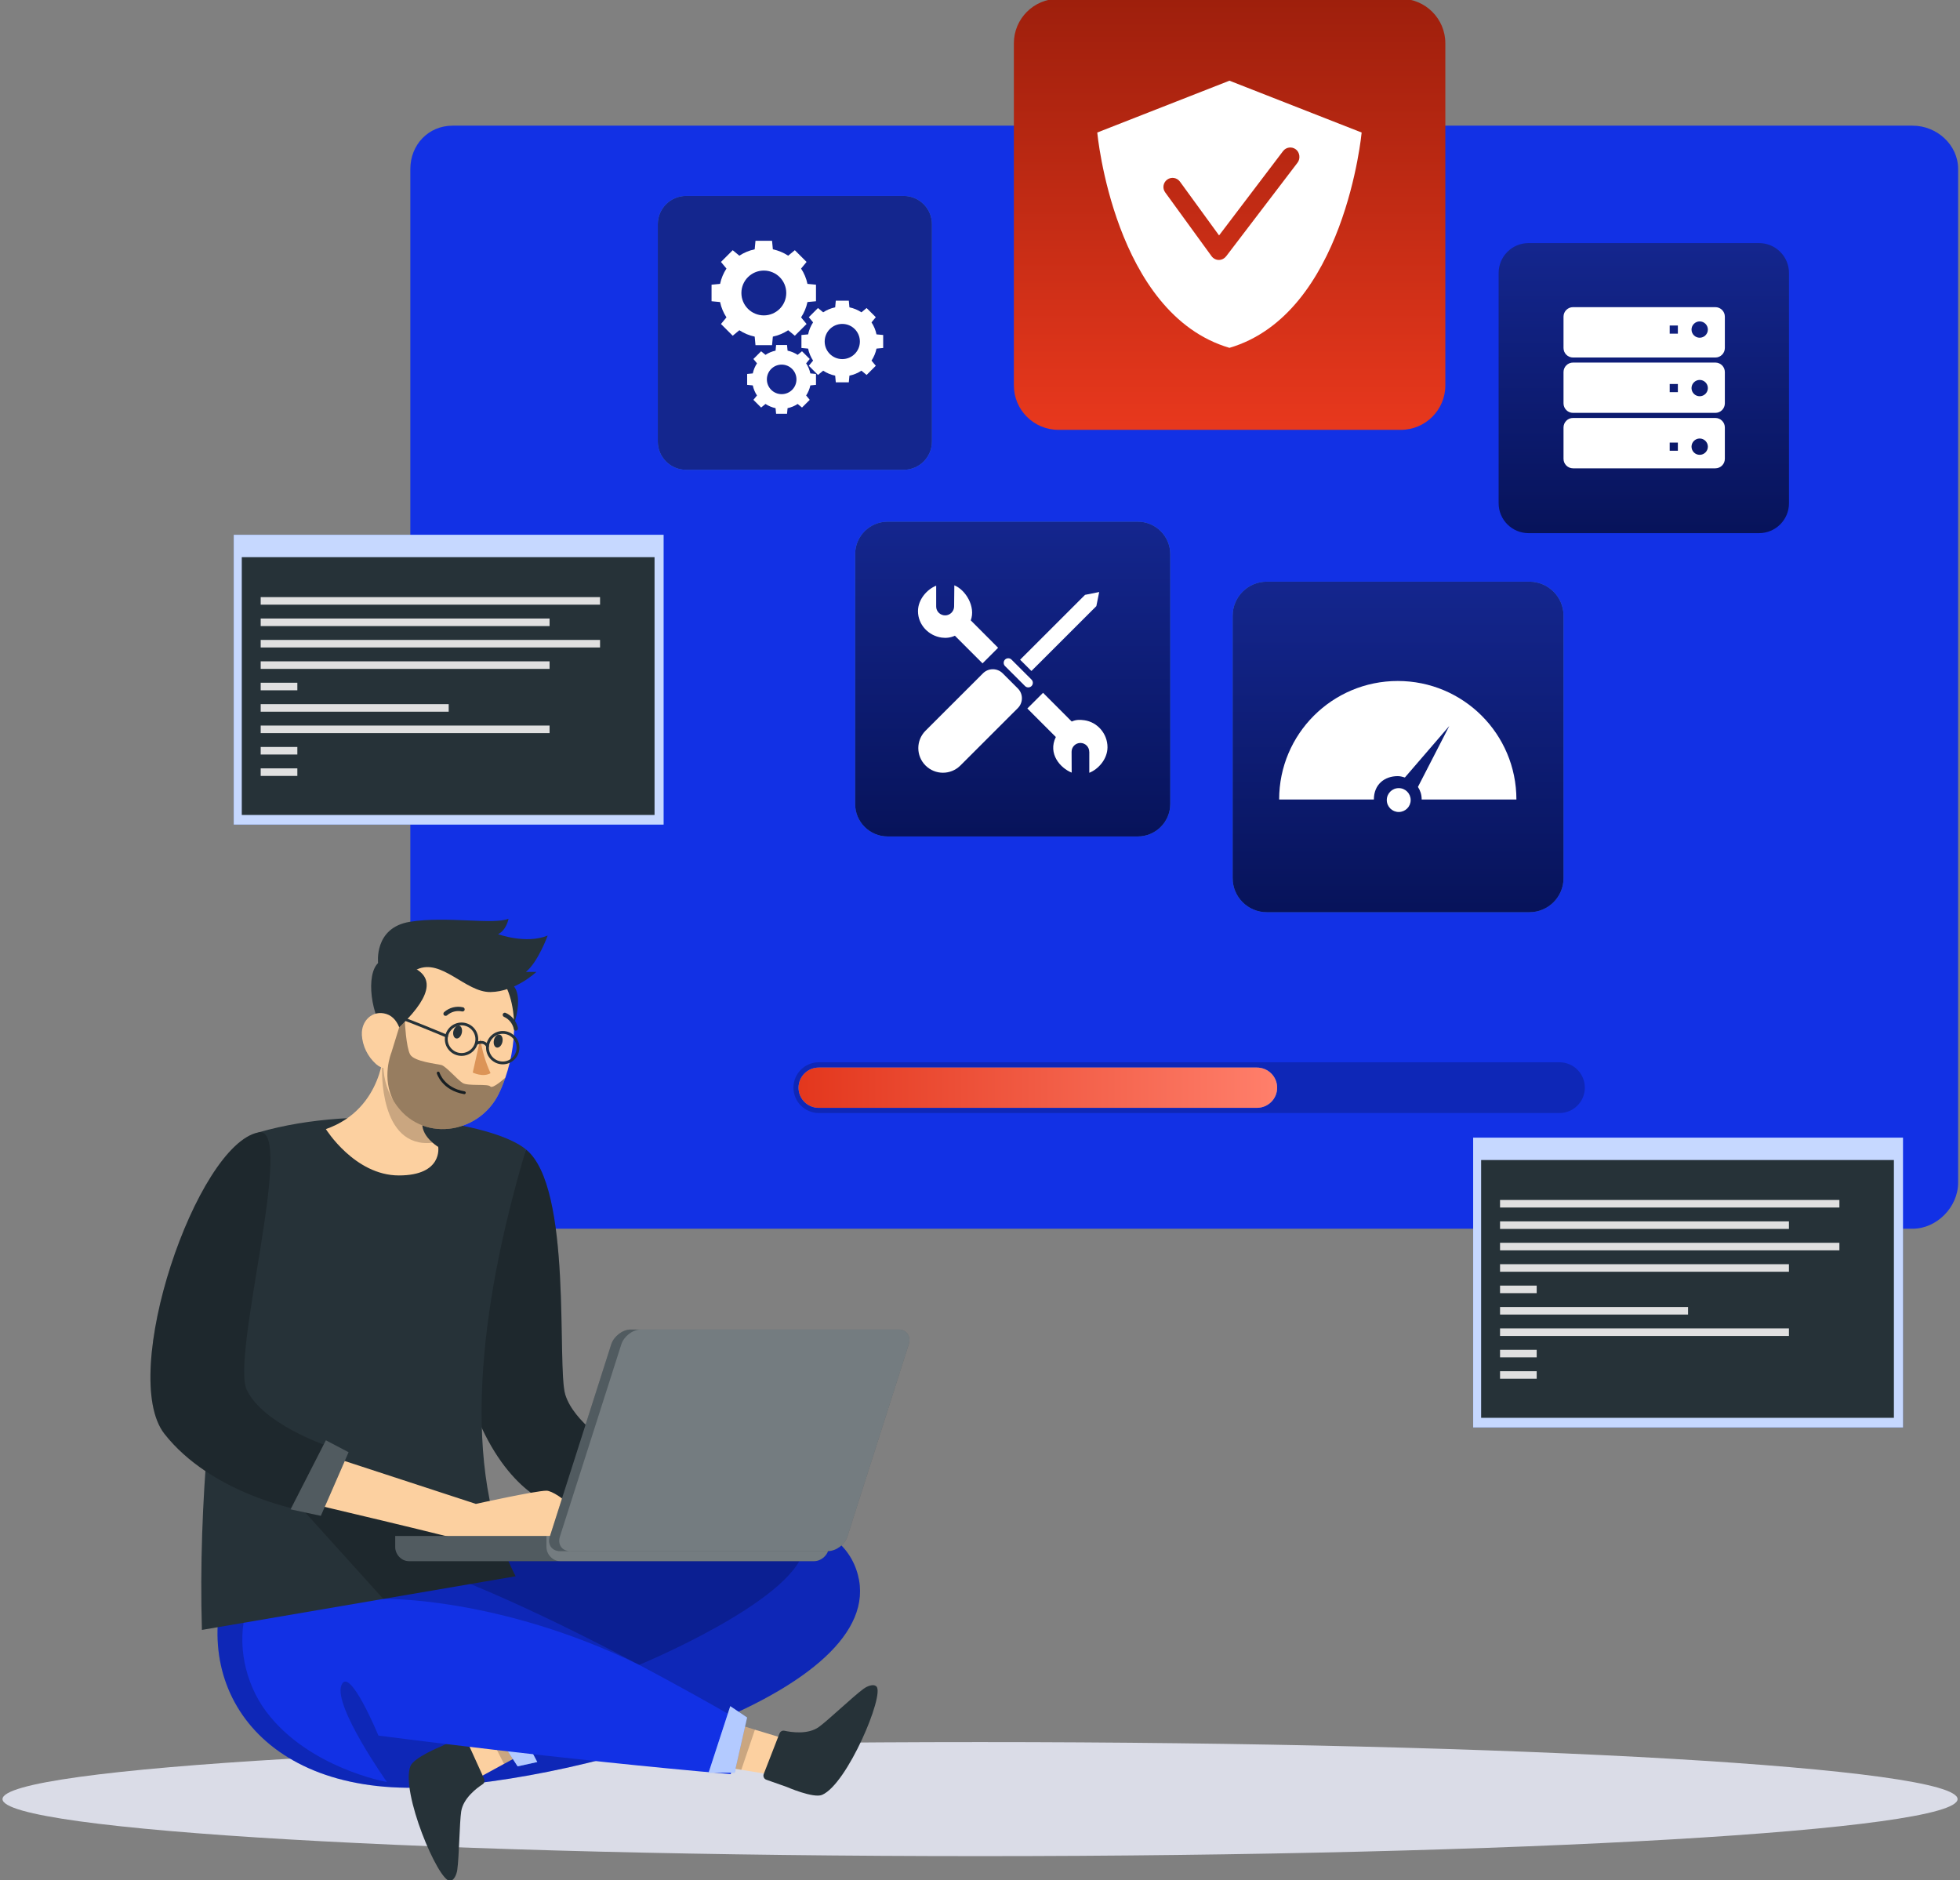 <svg width="418" height="401" viewBox="0 0 418 401" fill="none" xmlns="http://www.w3.org/2000/svg">
<rect x="0" y="0" width="418" height="401" fill="#808080" stroke="none"/>
<g clip-path="url(#clip0_2773_1578)">
<path d="M209.008 395.853C324.145 395.853 417.482 390.408 417.482 383.693C417.482 376.977 324.145 371.533 209.008 371.533C93.872 371.533 0.535 376.977 0.535 383.693C0.535 390.408 93.872 395.853 209.008 395.853Z" fill="#DADCE7"/>
<path d="M417.6 36.05V252.232C417.6 257.41 413.063 262.05 407.891 262.05H96.53C91.358 262.05 87.509 257.41 87.509 252.232V36.05C87.509 30.883 91.358 26.801 96.53 26.801H407.891C413.063 26.801 417.6 30.883 417.6 36.05Z" fill="#1231E5"/>
<path opacity="0.2" d="M332.573 237.376H174.634C171.645 237.376 169.215 234.959 169.215 231.962C169.215 228.976 171.635 226.548 174.634 226.548H332.573C335.562 226.548 337.992 228.965 337.992 231.962C337.992 234.948 335.573 237.376 332.573 237.376Z" fill="black"/>
<path d="M174.645 236.27C172.247 236.27 170.301 234.368 170.301 231.973C170.301 229.577 172.247 227.676 174.645 227.676H268.027C270.425 227.676 272.371 229.577 272.371 231.973C272.371 234.368 270.425 236.27 268.027 236.27H174.645Z" fill="#407BFF"/>
<path d="M174.645 236.27C172.247 236.27 170.301 234.368 170.301 231.973C170.301 229.577 172.247 227.676 174.645 227.676H268.027C270.425 227.676 272.371 229.577 272.371 231.973C272.371 234.368 270.425 236.27 268.027 236.27H174.645Z" fill="url(#paint0_linear_2773_1578)"/>
<path d="M112.164 245.142C122.185 253.188 118.69 291.591 120.572 297.499C122.454 303.407 130.518 308.262 130.518 308.262L119.271 321.421C119.271 321.421 109.863 319.788 102.723 304.481C95.584 289.174 112.174 245.142 112.174 245.142H112.164Z" fill="#263238"/>
<path opacity="0.2" d="M112.164 245.142C122.185 253.188 118.69 291.591 120.572 297.499C122.454 303.407 130.518 308.262 130.518 308.262L119.271 321.421C119.271 321.421 109.863 319.788 102.723 304.481C95.584 289.174 112.174 245.142 112.174 245.142H112.164Z" fill="black"/>
<path d="M101.519 329.456C101.519 329.456 173.526 309.379 182.569 334.623C191.611 359.867 126.238 379.997 90.057 381.233C53.876 382.468 39.114 357.117 49.78 333.023L101.508 329.445L101.519 329.456Z" fill="#1231E5"/>
<path opacity="0.2" d="M101.519 329.456C101.519 329.456 173.526 309.379 182.569 334.623C191.611 359.867 126.238 379.997 90.057 381.233C53.876 382.468 39.114 357.117 49.78 333.023L101.508 329.445L101.519 329.456Z" fill="black"/>
<path d="M116.142 358.803L103.401 368.138L97.272 372.618L101.272 379.578L107.487 376.184L122.658 367.902L116.142 358.803Z" fill="#FCD0A0"/>
<path d="M103.25 379.374L99.401 370.899C99.186 370.426 98.627 370.222 98.154 370.448L94.014 372.478C94.014 372.478 88.24 374.809 87.52 376.678C85.402 382.156 93.423 401.116 95.928 401.127C96.842 401.127 97.39 399.709 97.519 398.807C97.928 395.938 97.992 388.709 98.358 386.324C98.788 383.531 101.616 381.372 102.928 380.524C103.304 380.277 103.433 379.793 103.25 379.385V379.374Z" fill="#263238"/>
<path opacity="0.2" d="M116.142 358.803L103.401 368.138L107.487 376.184L122.658 367.902L116.142 358.803Z" fill="black"/>
<path d="M110.389 376.71L114.583 375.786L107.626 362.509L103.734 366.462L110.389 376.71Z" fill="#407BFF"/>
<path opacity="0.6" d="M110.389 376.71L114.583 375.786L107.626 362.509L103.734 366.462L110.389 376.71Z" fill="white"/>
<path d="M142.506 374.873L158.097 377.44L165.591 378.665L167.774 370.942L161 368.89L144.463 363.863L142.506 374.873Z" fill="#FCD0A0"/>
<path d="M166.247 369.674L162.871 378.354C162.689 378.837 162.936 379.385 163.42 379.557L167.774 381.093C167.774 381.093 173.484 383.585 175.322 382.79C180.72 380.47 188.666 361.478 186.924 359.684C186.279 359.029 184.892 359.63 184.15 360.178C181.817 361.897 176.602 366.903 174.634 368.31C172.333 369.964 168.817 369.449 167.29 369.116C166.85 369.019 166.409 369.266 166.247 369.685V369.674Z" fill="#263238"/>
<path opacity="0.2" d="M142.506 374.873L158.097 377.44L161 368.89L144.463 363.863L142.506 374.873Z" fill="black"/>
<path d="M158.312 367.268C158.312 367.268 93.498 329.08 71.564 330.09C49.629 331.1 47.715 352.917 56.758 365.012C65.811 377.108 82.52 380.051 82.52 380.051C82.52 380.051 71.144 363.992 72.79 359.469C74.435 354.947 80.703 370.147 80.703 370.147C80.703 370.147 120.862 375.4 155.839 378.365L158.302 367.279L158.312 367.268Z" fill="#1231E5"/>
<path d="M159.333 366.29L155.742 363.873L151.119 378.064H156.667L159.333 366.29Z" fill="#407BFF"/>
<path opacity="0.6" d="M159.333 366.29L155.742 363.873L151.119 378.064H156.667L159.333 366.29Z" fill="white"/>
<path d="M109.97 336.17C98.251 313.612 101.982 279.291 112.175 245.142C105.078 239.223 76.768 235.227 55.145 241.501C55.145 241.501 41.447 292.214 43.06 347.61L109.97 336.17Z" fill="#263238"/>
<path d="M85.069 250.685C75.639 250.685 69.499 240.803 69.499 240.803C81.865 236.474 81.907 223.433 81.907 223.433L86.671 228.084L93.455 234.723C87.811 238.719 90.477 242.178 92.273 243.714C92.918 244.283 93.455 244.595 93.455 244.595C93.455 244.595 94.498 250.685 85.069 250.685Z" fill="#FCD0A0"/>
<path opacity="0.2" d="M92.273 243.714C80.703 245.013 81.488 227.708 81.488 227.708C83.327 227.687 85.058 227.816 86.671 228.084L93.455 234.723C87.811 238.719 90.477 242.178 92.273 243.714Z" fill="black"/>
<path d="M101.304 210.446C96.917 212.261 97.756 217.041 105.024 225.742C109.497 221.897 111.927 213.131 109.572 210.317C107.228 207.502 105.11 208.888 101.293 210.446H101.304Z" fill="#263238"/>
<path d="M107.777 229.824C107.777 229.824 107.777 229.835 107.766 229.857C107.347 231.081 106.874 232.231 106.368 233.273C102.046 242.07 89.616 243.778 84.111 235.077C84.09 235.045 84.068 235.024 84.047 234.991C80.413 229.137 81.778 223.669 83.294 214.195C83.595 212.186 84.359 210.285 85.531 208.62C89.681 202.701 97.842 201.261 103.766 205.408C110.981 210.414 110.551 221.736 107.777 229.824Z" fill="#FCD0A0"/>
<path d="M96.692 219.888C96.52 220.651 96.788 221.36 97.283 221.467C97.778 221.574 98.315 221.059 98.487 220.296C98.659 219.533 98.401 218.835 97.907 218.717C97.412 218.599 96.907 219.158 96.692 219.899V219.888Z" fill="#263238"/>
<path d="M105.336 221.832C105.164 222.595 105.433 223.304 105.928 223.411C106.422 223.519 106.971 223.003 107.143 222.23C107.315 221.456 107.046 220.758 106.551 220.651C106.057 220.543 105.508 221.07 105.336 221.822V221.832Z" fill="#263238"/>
<path d="M102.434 221.564C102.821 224.088 103.552 226.559 104.616 228.879C102.96 229.824 100.821 228.739 100.821 228.739L102.434 221.564Z" fill="#DC9457"/>
<path d="M94.939 216.633C94.842 216.633 94.745 216.579 94.67 216.504C94.508 216.311 94.53 216.021 94.713 215.86C95.82 214.871 97.326 214.495 98.766 214.829C99.003 214.893 99.143 215.129 99.089 215.366C99.089 215.366 99.089 215.387 99.089 215.398C99.014 215.634 98.766 215.763 98.519 215.709C97.379 215.462 96.197 215.774 95.326 216.558C95.218 216.633 95.078 216.665 94.949 216.633H94.939Z" fill="#263238"/>
<path d="M109.927 219.802C109.755 219.759 109.616 219.63 109.573 219.458C109.336 218.32 108.573 217.353 107.508 216.87C107.272 216.784 107.153 216.515 107.229 216.279C107.315 216.042 107.573 215.924 107.809 215.999C109.164 216.59 110.153 217.793 110.454 219.243C110.508 219.491 110.368 219.727 110.121 219.791C110.056 219.802 109.992 219.813 109.927 219.791V219.802Z" fill="#263238"/>
<path d="M88.885 206.751C92.918 209.232 91.326 213.819 82.767 221.252C78.961 216.741 77.961 207.696 80.735 205.3C83.509 202.916 85.359 204.591 88.885 206.751Z" fill="#263238"/>
<path d="M77.165 220.672C77.305 223.078 78.402 225.334 80.208 226.946C82.617 229.051 85.197 227.225 85.681 224.239C86.111 221.542 85.38 217.203 82.413 216.257C79.445 215.312 77.015 217.718 77.176 220.672H77.165Z" fill="#FCD0A0"/>
<path d="M93.455 228.847C93.455 228.847 94.444 232.263 99.025 233.047" stroke="#263238" stroke-width="0.602" stroke-linecap="round" stroke-linejoin="round"/>
<path d="M101.691 221.628C101.691 223.422 100.229 224.883 98.433 224.883C96.638 224.883 95.175 223.422 95.175 221.628C95.175 219.834 96.638 218.373 98.433 218.373C100.229 218.373 101.691 219.834 101.691 221.628Z" stroke="#263238" stroke-width="0.602" stroke-linecap="round" stroke-linejoin="round"/>
<path d="M110.476 223.433C110.476 225.227 109.013 226.688 107.218 226.688C105.422 226.688 103.96 225.227 103.96 223.433C103.96 221.639 105.422 220.178 107.218 220.178C109.013 220.178 110.476 221.639 110.476 223.433Z" stroke="#263238" stroke-width="0.602" stroke-linecap="round" stroke-linejoin="round"/>
<path d="M101.691 222.499C101.691 222.499 103.207 221.757 103.96 223.101" stroke="#263238" stroke-width="0.602" stroke-linecap="round" stroke-linejoin="round"/>
<path d="M95.24 220.962C95.24 220.962 85.897 217.031 84.155 216.644" stroke="#263238" stroke-width="0.602" stroke-linecap="round" stroke-linejoin="round"/>
<path d="M80.638 205.429C80.638 205.429 79.671 197.845 87.423 196.589C95.175 195.332 105.314 197.276 108.454 195.933C108.454 195.933 108.035 198.34 106.228 199.231C106.228 199.231 112.142 201.412 116.798 199.532C116.798 199.532 114.776 205.128 112.164 207.277H114.389C114.389 207.277 109.981 211.488 104.616 211.574C99.25 211.66 94.197 204.28 88.885 206.761C83.574 209.243 80.649 205.44 80.649 205.44L80.638 205.429Z" fill="#263238"/>
<path opacity="0.4" d="M107.777 229.824C107.777 229.824 107.777 229.835 107.766 229.857C107.347 231.081 106.874 232.23 106.369 233.272C102.046 242.07 89.617 243.778 84.112 235.077C84.09 235.045 84.069 235.023 84.047 234.991C81.209 229.953 83.477 224.453 83.477 224.453L85.133 219.093L86.337 217.901C86.337 217.901 86.617 223.347 87.466 224.883C88.316 226.419 93.154 226.87 94.143 227.139C95.122 227.407 97.477 230.2 98.638 230.952C99.788 231.704 104.057 231.081 104.562 231.704C105.068 232.327 107.777 229.824 107.777 229.824Z" fill="black"/>
<path opacity="0.2" d="M59.435 316.297L81.735 340.993C81.735 340.993 106.39 340.445 136.313 355.065C136.313 355.065 168.43 341.809 171.387 330.799C174.343 319.788 103.96 327.576 103.96 327.576L59.435 316.297Z" fill="black"/>
<path d="M65.736 309.047L101.487 320.734C101.487 320.734 114.26 317.919 116.54 317.919C118.819 317.919 127.647 325.084 122.658 327.587C117.669 330.09 104.046 330.402 102.562 329.607C101.078 328.812 61.435 319.531 61.435 319.531L65.736 309.057V309.047Z" fill="#FCD0A0"/>
<path d="M55.134 241.501C63.22 239.932 49.188 289.174 52.629 296.425C56.07 303.675 69.499 308.262 69.499 308.262L63.317 321.894C63.317 321.894 45.038 318.446 35.092 305.824C25.147 293.202 41.931 244.057 55.134 241.501Z" fill="#263238"/>
<path opacity="0.2" d="M55.134 241.501C63.22 239.932 49.188 289.174 52.629 296.425C56.07 303.675 69.499 308.262 69.499 308.262L63.317 321.894C63.317 321.894 45.038 318.446 35.092 305.824C25.147 293.202 41.931 244.057 55.134 241.501Z" fill="black"/>
<path d="M69.499 307.167L61.973 321.894L68.424 323.28L74.338 309.712L69.499 307.167Z" fill="#263238"/>
<path opacity="0.2" d="M69.499 307.167L61.973 321.894L68.424 323.28L74.338 309.712L69.499 307.167Z" fill="white"/>
<path d="M84.284 327.576V329.918C84.284 331.497 85.596 332.947 87.187 332.947H173.623C175.215 332.947 176.752 331.497 176.752 329.918V327.576H84.284Z" fill="#263238"/>
<path opacity="0.2" d="M84.284 327.576V329.918C84.284 331.497 85.596 332.947 87.187 332.947H173.623C175.215 332.947 176.752 331.497 176.752 329.918V327.576H84.284Z" fill="white"/>
<path opacity="0.2" d="M116.54 327.576V329.918C116.54 331.497 117.873 332.947 119.454 332.947H173.623C175.215 332.947 176.752 331.497 176.752 329.918V327.576H116.54Z" fill="white"/>
<path d="M119.454 330.799H176.559C178.312 330.799 180.172 329.424 180.709 327.738L193.805 286.703C194.343 285.017 193.365 283.545 191.612 283.545H134.507C132.755 283.545 130.894 285.027 130.357 286.703L117.261 327.695C116.723 329.381 117.702 330.81 119.454 330.81V330.799Z" fill="#263238"/>
<path opacity="0.2" d="M119.454 330.799H176.559C178.312 330.799 180.172 329.424 180.709 327.738L193.805 286.703C194.343 285.017 193.365 283.545 191.612 283.545H134.507C132.755 283.545 130.894 285.027 130.357 286.703L117.261 327.695C116.723 329.381 117.702 330.81 119.454 330.81V330.799Z" fill="white"/>
<path opacity="0.2" d="M121.605 330.799H176.559C178.311 330.799 180.172 329.424 180.709 327.738L193.805 286.703C194.343 285.017 193.365 283.545 191.612 283.545H136.658C134.905 283.545 133.045 285.028 132.507 286.703L119.411 327.695C118.873 329.381 119.852 330.81 121.605 330.81V330.799Z" fill="white"/>
<path d="M192.714 41.787H146.323C142.989 41.787 140.287 44.487 140.287 47.817V94.164C140.287 97.495 142.989 100.194 146.323 100.194H192.714C196.047 100.194 198.749 97.495 198.749 94.164V47.817C198.749 44.487 196.047 41.787 192.714 41.787Z" fill="#407BFF"/>
<path d="M192.714 41.787H146.323C142.989 41.787 140.287 44.487 140.287 47.817V94.164C140.287 97.495 142.989 100.194 146.323 100.194H192.714C196.047 100.194 198.749 97.495 198.749 94.164V47.817C198.749 44.487 196.047 41.787 192.714 41.787Z" fill="#14268E"/>
<path d="M174.022 64.245V60.716L172.203 60.543C171.956 59.359 171.486 58.257 170.844 57.278L172.013 55.863L169.51 53.362L168.094 54.53C167.114 53.888 166.011 53.419 164.825 53.173L164.652 51.355H161.119L160.947 53.173C159.761 53.419 158.657 53.888 157.678 54.53L156.261 53.362L153.758 55.863L154.927 57.278C154.285 58.257 153.816 59.359 153.569 60.543L151.749 60.716V64.245L153.569 64.418C153.816 65.603 154.285 66.705 154.927 67.684L153.758 69.099L156.261 71.6L157.678 70.431C158.657 71.073 159.761 71.542 160.947 71.789L161.119 73.607H164.652L164.825 71.789C166.011 71.542 167.114 71.073 168.094 70.431L169.51 71.6L172.013 69.099L170.844 67.684C171.486 66.705 171.956 65.603 172.203 64.418L174.022 64.245ZM162.898 67.264C160.255 67.264 158.114 65.126 158.114 62.485C158.114 59.844 160.255 57.705 162.898 57.705C165.541 57.705 167.682 59.844 167.682 62.485C167.682 65.126 165.541 67.264 162.898 67.264Z" fill="white"/>
<path d="M188.35 74.216V71.443L186.925 71.312C186.736 70.382 186.365 69.518 185.863 68.753L186.777 67.651L184.817 65.693L183.714 66.606C182.948 66.104 182.083 65.734 181.153 65.545L181.021 64.122H178.246L178.115 65.545C177.184 65.734 176.32 66.104 175.554 66.606L174.45 65.693L172.491 67.651L173.405 68.753C172.902 69.518 172.532 70.382 172.342 71.312L170.918 71.443V74.216L172.342 74.347C172.532 75.277 172.902 76.141 173.405 76.906L172.491 78.008L174.45 79.966L175.554 79.053C176.32 79.555 177.184 79.925 178.115 80.114L178.246 81.537H181.021L181.153 80.114C182.083 79.925 182.948 79.555 183.714 79.053L184.817 79.966L186.777 78.008L185.863 76.906C186.365 76.141 186.736 75.277 186.925 74.347L188.35 74.216ZM179.63 76.585C177.555 76.585 175.875 74.907 175.875 72.834C175.875 70.76 177.555 69.082 179.63 69.082C181.705 69.082 183.384 70.76 183.384 72.834C183.384 74.907 181.705 76.585 179.63 76.585Z" fill="white"/>
<path d="M174.022 82.08V79.752L172.82 79.637C172.655 78.855 172.351 78.131 171.923 77.49L172.688 76.56L171.041 74.915L170.111 75.68C169.469 75.26 168.744 74.948 167.962 74.783L167.847 73.582H165.516L165.401 74.783C164.619 74.948 163.894 75.252 163.252 75.68L162.322 74.915L160.675 76.56L161.441 77.49C161.021 78.131 160.708 78.855 160.543 79.637L159.341 79.752V82.08L160.543 82.195C160.708 82.977 161.012 83.701 161.441 84.342L160.675 85.272L162.322 86.917L163.252 86.152C163.894 86.572 164.619 86.884 165.401 87.049L165.516 88.25H167.847L167.962 87.049C168.744 86.884 169.469 86.58 170.111 86.152L171.041 86.917L172.688 85.272L171.923 84.342C172.342 83.701 172.655 82.977 172.82 82.195L174.022 82.08ZM166.702 84.062C164.965 84.062 163.548 82.656 163.548 80.912C163.548 79.168 164.956 77.761 166.702 77.761C168.448 77.761 169.856 79.168 169.856 80.912C169.856 82.656 168.448 84.062 166.702 84.062Z" fill="white"/>
<path d="M326.17 124.05H270.162C266.142 124.05 262.883 127.306 262.883 131.322V187.277C262.883 191.294 266.142 194.549 270.162 194.549H326.17C330.19 194.549 333.449 191.294 333.449 187.277V131.322C333.449 127.306 330.19 124.05 326.17 124.05Z" fill="#407BFF"/>
<path d="M326.17 124.05H270.162C266.142 124.05 262.883 127.306 262.883 131.322V187.277C262.883 191.294 266.142 194.549 270.162 194.549H326.17C330.19 194.549 333.449 191.294 333.449 187.277V131.322C333.449 127.306 330.19 124.05 326.17 124.05Z" fill="url(#paint1_linear_2773_1578)"/>
<path d="M300.849 170.627C300.849 172.034 299.71 173.173 298.301 173.173C296.893 173.173 295.753 172.034 295.753 170.627C295.753 169.22 296.893 168.081 298.301 168.081C299.71 168.081 300.849 169.22 300.849 170.627Z" fill="white"/>
<path d="M298.097 145.233C284.119 145.233 272.797 156.544 272.797 170.509H293C293 167.286 295.28 165.524 298.097 165.524C298.634 165.524 299.129 165.675 299.613 165.815L309.085 154.825L302.398 167.823C302.892 168.607 303.193 169.435 303.193 170.509H323.397C323.397 156.544 312.075 145.233 298.097 145.233Z" fill="white"/>
<path d="M375.141 51.842H325.993C322.466 51.842 319.606 54.698 319.606 58.222V107.324C319.606 110.848 322.466 113.705 325.993 113.705H375.141C378.669 113.705 381.528 110.848 381.528 107.324V58.222C381.528 54.698 378.669 51.842 375.141 51.842Z" fill="url(#paint2_linear_2773_1578)"/>
<path d="M367.851 67.536C367.851 66.408 366.937 65.505 365.819 65.505H335.477C334.348 65.505 333.444 66.418 333.444 67.536V74.217C333.444 75.345 334.358 76.248 335.477 76.248H365.819C366.948 76.248 367.851 75.334 367.851 74.217V67.536ZM357.83 71.156H356.088V69.416H357.83V71.156ZM362.486 72.026C361.518 72.026 360.744 71.242 360.744 70.286C360.744 69.33 361.529 68.546 362.486 68.546C363.443 68.546 364.228 69.33 364.228 70.286C364.228 71.242 363.443 72.026 362.486 72.026Z" fill="white"/>
<path d="M367.851 79.352C367.851 78.224 366.937 77.322 365.819 77.322H335.477C334.348 77.322 333.444 78.235 333.444 79.352V86.023C333.444 87.15 334.358 88.053 335.477 88.053H365.819C366.948 88.053 367.851 87.14 367.851 86.023V79.352ZM357.83 83.638H356.088V81.898H357.83V83.638ZM362.486 84.508C361.518 84.508 360.744 83.724 360.744 82.768C360.744 81.812 361.529 81.028 362.486 81.028C363.443 81.028 364.228 81.812 364.228 82.768C364.228 83.724 363.443 84.508 362.486 84.508Z" fill="white"/>
<path d="M367.851 91.168C367.851 90.04 366.937 89.138 365.819 89.138H335.477C334.348 89.138 333.444 90.051 333.444 91.168V97.85C333.444 98.977 334.358 99.88 335.477 99.88H365.819C366.948 99.88 367.851 98.967 367.851 97.85V91.168ZM357.83 96.131H356.088V94.391H357.83V96.131ZM362.486 97.001C361.518 97.001 360.744 96.217 360.744 95.261C360.744 94.305 361.529 93.52 362.486 93.52C363.443 93.52 364.228 94.305 364.228 95.261C364.228 96.217 363.443 97.001 362.486 97.001Z" fill="white"/>
<path d="M242.635 111.253H189.31C185.479 111.253 182.373 114.357 182.373 118.185V171.459C182.373 175.287 185.479 178.39 189.31 178.39H242.635C246.467 178.39 249.573 175.287 249.573 171.459V118.185C249.573 114.357 246.467 111.253 242.635 111.253Z" fill="#407BFF"/>
<path d="M242.635 111.253H189.31C185.479 111.253 182.373 114.357 182.373 118.185V171.459C182.373 175.287 185.479 178.39 189.31 178.39H242.635C246.467 178.39 249.573 175.287 249.573 171.459V118.185C249.573 114.357 246.467 111.253 242.635 111.253Z" fill="url(#paint3_linear_2773_1578)"/>
<path d="M197.384 163.261C195.33 161.209 195.33 157.89 197.384 155.838L209.641 143.593C210.795 142.439 212.669 142.439 213.834 143.593L217.071 146.827C218.225 147.98 218.225 149.852 217.071 151.015L204.814 163.261C202.76 165.313 199.438 165.313 197.384 163.261Z" fill="white"/>
<path d="M219.967 143.101L217.554 140.699L231.401 126.865L234.42 126.26L233.814 129.267L219.967 143.101Z" fill="white"/>
<path d="M218.604 146.316L214.335 142.051C213.957 141.673 213.957 141.049 214.335 140.671C214.714 140.292 215.338 140.292 215.717 140.671L219.986 144.935C220.364 145.314 220.364 145.938 219.986 146.316C219.607 146.694 218.982 146.694 218.604 146.316Z" fill="white"/>
<path d="M212.868 138.155L207.029 132.302C208.127 129.38 205.921 125.787 203.527 124.832L203.479 129.333C203.479 130.373 202.609 131.243 201.567 131.243C200.526 131.243 199.655 130.411 199.655 129.371V124.908C197.772 125.645 195.775 127.792 195.775 130.345C195.775 133.238 198.028 135.593 200.829 135.981C201.804 136.113 202.722 135.999 203.65 135.583L209.537 141.474L212.887 138.127L212.868 138.155Z" fill="white"/>
<path d="M232.309 160.348V164.812C234.193 164.074 236.18 161.927 236.19 159.374C236.19 156.481 234.06 154.003 231.259 153.606C230.284 153.474 229.489 153.464 228.561 153.881L222.447 147.753L219.096 151.101L225.173 157.181C223.412 160.774 226.157 163.819 228.552 164.774L228.533 160.329C228.533 159.289 229.375 158.448 230.416 158.448C231.457 158.448 232.3 159.299 232.3 160.348H232.309Z" fill="white"/>
<path d="M225.717 91.672L298.746 91.672C303.99 91.672 308.24 87.425 308.24 82.187V9.227C308.24 3.989 303.99 -0.258 298.746 -0.258L225.717 -0.258C220.474 -0.258 216.223 3.989 216.223 9.227V82.187C216.223 87.425 220.474 91.672 225.717 91.672Z" fill="url(#paint4_linear_2773_1578)"/>
<path d="M262.2 17.209L234.008 28.262C234.008 28.262 237.567 66.933 262.2 74.184C286.822 66.933 290.392 28.262 290.392 28.262L262.2 17.209ZM261.49 54.655C261.125 55.139 260.544 55.439 259.942 55.439H259.921C259.308 55.439 258.727 55.117 258.372 54.623L248.491 41.024C247.857 40.154 248.05 38.94 248.921 38.306C249.792 37.672 251.007 37.865 251.641 38.736L259.985 50.208L273.63 32.226C274.275 31.367 275.5 31.206 276.35 31.85C277.21 32.495 277.371 33.837 276.726 34.686L261.501 54.655H261.49Z" fill="white"/>
<path d="M405.838 242.629H314.176V304.427H405.838V242.629Z" fill="#407BFF"/>
<path opacity="0.7" d="M405.838 242.629H314.176V304.427H405.838V242.629Z" fill="white"/>
<path d="M403.903 247.398H315.875V302.376H403.903V247.398Z" fill="#263238"/>
<path d="M392.28 255.917H319.907V257.528H392.28V255.917Z" fill="#E0E0E0"/>
<path d="M381.517 260.482H319.907V262.093H381.517V260.482Z" fill="#E0E0E0"/>
<path d="M392.28 265.047H319.907V266.659H392.28V265.047Z" fill="#E0E0E0"/>
<path d="M381.517 269.613H319.907V271.224H381.517V269.613Z" fill="#E0E0E0"/>
<path d="M327.724 274.178H319.907V275.789H327.724V274.178Z" fill="#E0E0E0"/>
<path d="M360.002 278.743H319.907V280.354H360.002V278.743Z" fill="#E0E0E0"/>
<path d="M381.517 283.309H319.907V284.92H381.517V283.309Z" fill="#E0E0E0"/>
<path d="M327.724 287.874H319.907V289.485H327.724V287.874Z" fill="#E0E0E0"/>
<path d="M327.724 292.439H319.907V294.05H327.724V292.439Z" fill="#E0E0E0"/>
<path d="M141.517 114.058H49.855V175.857H141.517V114.058Z" fill="#407BFF"/>
<path opacity="0.7" d="M141.517 114.058H49.855V175.857H141.517V114.058Z" fill="white"/>
<path d="M139.592 118.827H51.565V173.805H139.592V118.827Z" fill="#263238"/>
<path d="M127.969 127.346H55.596V128.957H127.969V127.346Z" fill="#E0E0E0"/>
<path d="M117.206 131.911H55.596V133.523H117.206V131.911Z" fill="#E0E0E0"/>
<path d="M127.969 136.477H55.596V138.088H127.969V136.477Z" fill="#E0E0E0"/>
<path d="M117.206 141.042H55.596V142.653H117.206V141.042Z" fill="#E0E0E0"/>
<path d="M63.413 145.607H55.596V147.219H63.413V145.607Z" fill="#E0E0E0"/>
<path d="M95.691 150.173H55.596V151.784H95.691V150.173Z" fill="#E0E0E0"/>
<path d="M117.206 154.738H55.596V156.349H117.206V154.738Z" fill="#E0E0E0"/>
<path d="M63.413 159.303H55.596V160.915H63.413V159.303Z" fill="#E0E0E0"/>
<path d="M63.413 163.869H55.596V165.48H63.413V163.869Z" fill="#E0E0E0"/>
</g>
<defs>
<linearGradient id="paint0_linear_2773_1578" x1="170.301" y1="231.973" x2="272.371" y2="231.973" gradientUnits="userSpaceOnUse">
<stop stop-color="#E3371D"/>
<stop offset="1" stop-color="#FF7F6B"/>
</linearGradient>
<linearGradient id="paint1_linear_2773_1578" x1="298.166" y1="124.05" x2="298.166" y2="194.549" gradientUnits="userSpaceOnUse">
<stop stop-color="#14268E"/>
<stop offset="1" stop-color="#07135A"/>
</linearGradient>
<linearGradient id="paint2_linear_2773_1578" x1="350.567" y1="51.842" x2="350.567" y2="113.705" gradientUnits="userSpaceOnUse">
<stop stop-color="#14268E"/>
<stop offset="1" stop-color="#07135A"/>
</linearGradient>
<linearGradient id="paint3_linear_2773_1578" x1="215.973" y1="111.253" x2="215.973" y2="178.39" gradientUnits="userSpaceOnUse">
<stop stop-color="#14268E"/>
<stop offset="1" stop-color="#07135A"/>
</linearGradient>
<linearGradient id="paint4_linear_2773_1578" x1="262.232" y1="91.672" x2="262.232" y2="-0.258" gradientUnits="userSpaceOnUse">
<stop stop-color="#E8381D"/>
<stop offset="1" stop-color="#9E1F0C"/>
</linearGradient>
<clipPath id="clip0_2773_1578">
<rect width="417" height="401" fill="white" transform="translate(0.5)"/>
</clipPath>
</defs>
</svg>
